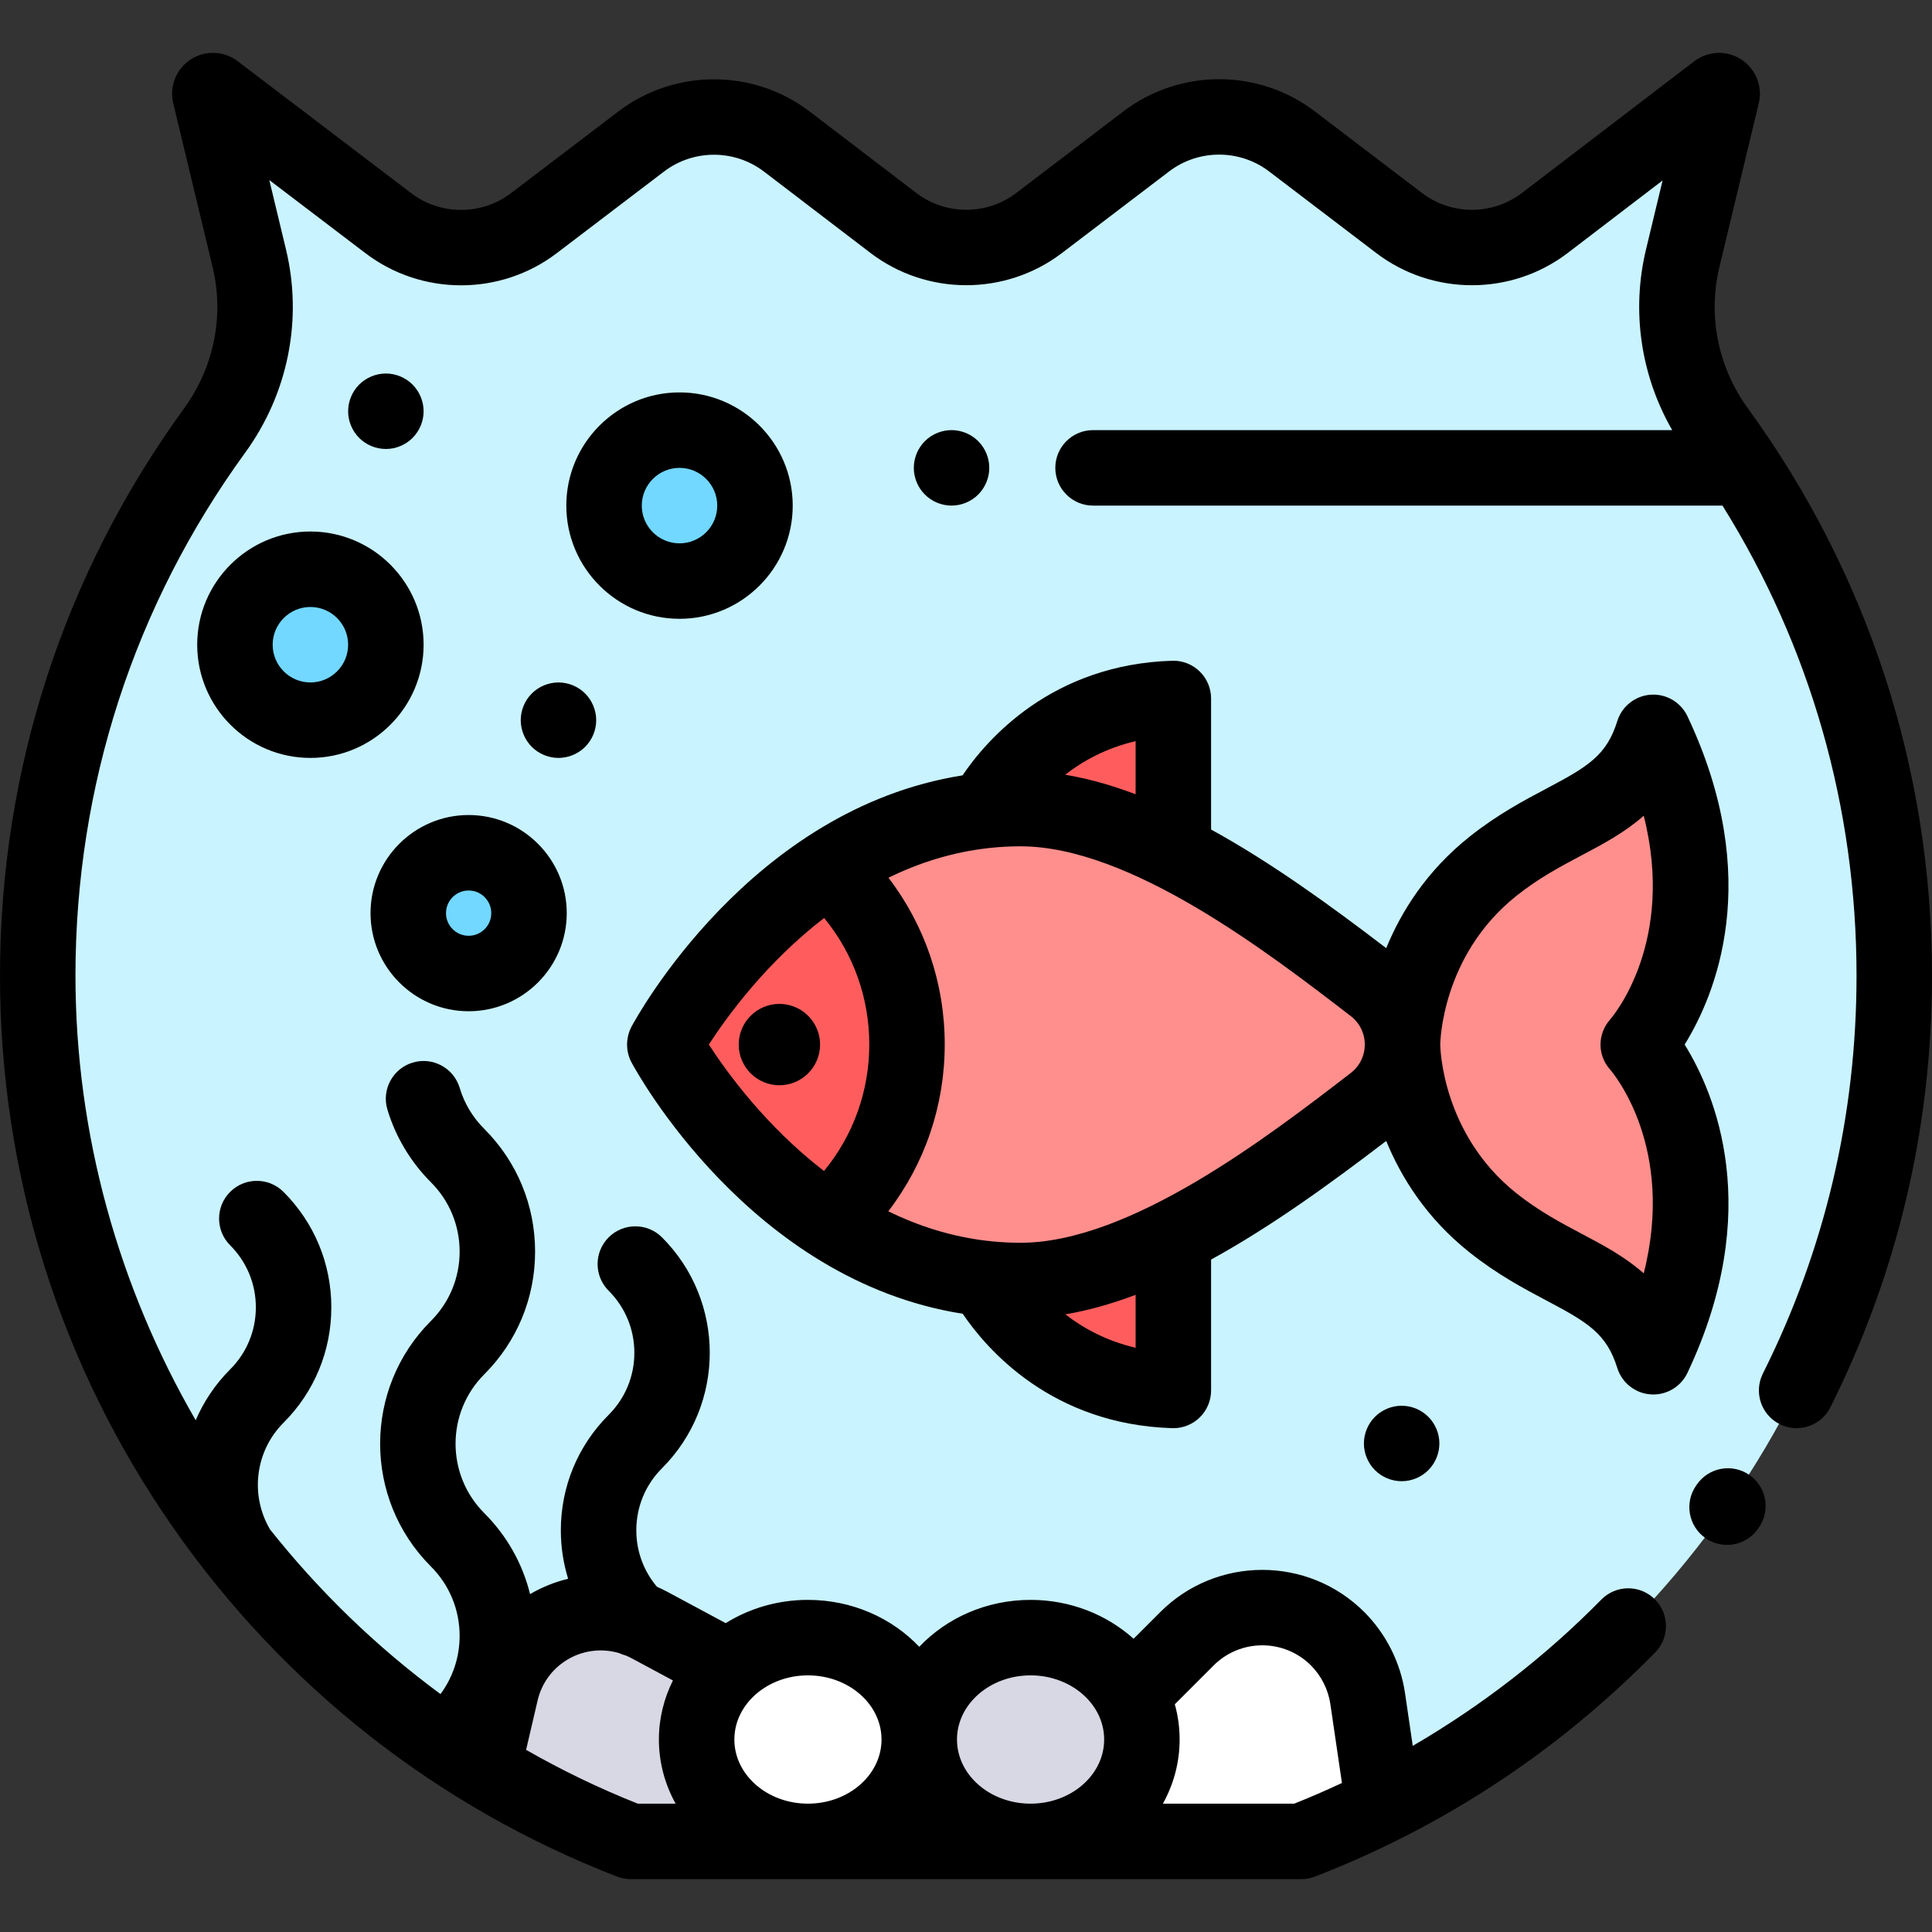 <svg xmlns="http://www.w3.org/2000/svg" viewBox="0 0 512 512"><rect x="0" y="0" width="512" height="512" fill="#333333" stroke="none"/><path d="M141.487 59.14L169.92 37.5c11.414-8.688 27.228-8.673 38.627.035l28.19 21.534c11.4 8.708 27.215 8.72 38.63.03l28.417-21.63c11.4-8.68 27.194-8.68 38.594.003l28.404 21.632c11.418 8.695 27.24 8.682 38.643-.033l45.645-34.887c.615-.47 1.48.093 1.298.845l-10.44 43.433c-3.802 15.814-.388 32.457 9.177 45.612C484.6 154.635 502 204.555 502 258.547c0 104.522-65.192 193.807-157.128 229.442H167.128C75.192 452.353 10 363.07 10 258.546c0-53.99 17.4-103.91 46.893-144.473 9.565-13.155 12.98-29.798 9.178-45.612L55.63 25.02c-.182-.752.68-1.314 1.296-.846l45.99 34.972c11.396 8.668 27.177 8.665 38.57-.007z" fill="#C9F3FF"/><path d="M128 468.648l4.735-20.282c1.612-6.905 5.86-12.906 11.837-16.72 8.292-5.293 18.797-5.69 27.463-1.036l17.465 9.378v45.007H165l-37-16.347z" fill="#D8D8E4"/><path d="M302.613 446.235l11.95-11.95c11.023-11.023 28.895-11.023 39.92 0 4.29 4.293 7.086 9.855 7.967 15.86l3.55 24.178-31.693 13.667h-37.973l6.28-41.755z" fill="#FFF"/><g fill="#72D8FF"><circle cx="82.26" cy="170.86" r="20"/><circle cx="124.19" cy="241.99" r="16"/><circle cx="180.08" cy="133.99" r="20"/></g><ellipse cx="273.11" cy="460.99" rx="29.5" ry="27" fill="#D8D8E4"/><ellipse cx="214.11" cy="460.99" rx="29.5" ry="27" fill="#FFF"/><g fill="#FF5D5D"><path d="M261.133 338.82s14.273 28.57 49.817 29.66v-34.638M261.133 214.763s14.273-28.57 49.817-29.662v34.64"/></g><g fill="#FE8F8D"><circle cx="206.55" cy="276.82" r=".781"/><path d="M364.067 292.284c10.153-7.816 10.153-23.12 0-30.937-25.63-19.73-62.147-47.066-93.637-47.066-60.82 0-94.244 62.5-94.244 62.5v.072s33.425 62.5 94.244 62.5c31.49-.002 68.007-27.337 93.637-47.068z"/></g><path d="M220.102 229.746l1.676 1.676c25.05 25.05 25.05 65.665 0 90.715l-1.72 1.72c-28.626-18.51-43.872-47.005-43.872-47.005v-.072s15.26-28.526 43.916-47.034z" fill="#FF5D5D"/><path d="M434.182 276.817s28.25 31.42 3.966 82.736c-6.466-20.713-23.49-20.372-42.494-35.492-23.97-19.07-23.97-47.243-23.97-47.243s0-28.17 23.97-47.244c19.004-15.12 36.03-14.78 42.494-35.492 24.284 51.316-3.966 82.737-3.966 82.737z" fill="#FE8F8D"/><path d="M463.634 390.9c-4.528-3.162-10.763-2.05-13.923 2.478l-.206.296c-3.17 4.522-2.074 10.758 2.45 13.93 1.746 1.223 3.748 1.81 5.73 1.81 3.15 0 6.252-1.484 8.197-4.26l.233-.333c3.16-4.527 2.05-10.76-2.48-13.92z"/><path d="M463.195 108.193c-7.896-10.86-10.645-24.488-7.543-37.394l10.44-43.432c1.07-4.444-.786-9.106-4.616-11.6-3.83-2.495-8.843-2.306-12.478.47l-45.645 34.886c-7.8 5.962-18.7 5.97-26.512.023l-28.403-21.63c-14.927-11.37-35.78-11.372-50.71-.006L269.31 51.145c-7.808 5.943-18.706 5.934-26.504-.022l-28.19-21.534c-14.93-11.406-35.802-11.425-50.753-.045L135.43 51.18c-7.79 5.93-18.67 5.932-26.462.006L62.975 16.21c-3.635-2.76-8.644-2.94-12.465-.442-3.82 2.495-5.67 7.153-4.605 11.59l10.443 43.44c3.102 12.907.353 26.536-7.543 37.395C16.875 152.105 0 204.096 0 258.547c0 52.657 15.867 103.238 45.886 146.274 29.33 42.05 70.005 74.034 117.627 92.493 1.153.447 2.378.676 3.614.676H344.87c1.237 0 2.462-.23 3.615-.677 34.08-13.21 64.41-33.19 90.146-59.387 3.872-3.94 3.815-10.27-.124-14.142-3.94-3.872-10.272-3.815-14.142.125-14.783 15.047-31.706 28.13-49.97 38.764l-2.052-13.98c-1.186-8.077-5.018-15.705-10.79-21.48-14.907-14.904-39.16-14.903-54.064 0l-7.074 7.075c-7.1-6.373-16.718-10.302-27.303-10.302-11.72 0-22.26 4.81-29.5 12.43-7.24-7.618-17.778-12.43-29.5-12.43-8.05 0-15.543 2.273-21.794 6.163l-15.552-8.35c-.873-.47-1.764-.888-2.663-1.282-3.537-4.188-5.475-9.428-5.475-14.974 0-6.213 2.42-12.054 6.813-16.447 16.867-16.867 16.867-44.313 0-61.18-3.905-3.905-10.237-3.905-14.143 0-3.905 3.905-3.905 10.237 0 14.143 4.394 4.393 6.813 10.234 6.813 16.447 0 6.213-2.42 12.054-6.813 16.447-8.17 8.17-12.67 19.035-12.67 30.59 0 4.424.665 8.744 1.938 12.853-3.506.835-6.905 2.202-10.094 4.062-1.98-8.06-6.122-15.454-12.14-21.473-10.137-10.137-10.137-26.632 0-36.77 8.688-8.687 13.474-20.24 13.474-32.526s-4.785-23.838-13.473-32.526c-3.078-3.08-5.27-6.735-6.51-10.867-1.59-5.29-7.17-8.29-12.456-6.698-5.29 1.59-8.288 7.165-6.698 12.454 2.173 7.23 6.158 13.887 11.523 19.252 4.91 4.91 7.615 11.44 7.615 18.385s-2.705 13.475-7.616 18.386c-17.936 17.936-17.936 47.12 0 65.054 4.91 4.91 7.615 11.44 7.615 18.385 0 5.63-1.778 10.987-5.068 15.43-16.99-12.525-32.167-27.233-45.176-43.63-5.324-8.997-4-20.697 3.57-28.267 8.172-8.17 12.672-19.034 12.672-30.59 0-11.555-4.5-22.418-12.67-30.59-3.905-3.905-10.237-3.905-14.143 0-3.906 3.905-3.906 10.237 0 14.143 4.393 4.394 6.812 10.235 6.812 16.448s-2.42 12.054-6.813 16.448c-3.974 3.973-7.016 8.563-9.125 13.477C31.473 341.153 20 300.63 20 258.547c0-50.197 15.554-98.12 44.98-138.592 11.346-15.602 15.287-35.222 10.814-53.83L71.37 47.72l25.49 19.386c14.923 11.347 35.765 11.345 50.683-.01l28.432-21.638c7.808-5.94 18.705-5.932 26.5.024l28.19 21.534c14.934 11.408 35.806 11.425 50.758.042l28.417-21.633c7.796-5.934 18.684-5.932 26.478.003l28.404 21.63c14.957 11.392 35.836 11.374 50.774-.042l25.106-19.19-4.398 18.3c-3.92 16.305-1.376 33.387 6.947 47.863H289.668c-5.523 0-10 4.476-10 10 0 5.522 4.477 10 10 10h166.805C479.76 171.314 492 214.034 492 258.546c0 37.074-8.35 72.556-24.817 105.46-2.472 4.938-.472 10.945 4.467 13.417 4.937 2.473 10.946.47 13.418-4.467 17.87-35.707 26.932-74.2 26.932-114.41 0-54.45-16.876-106.442-48.805-150.354zM347.41 441.357c2.754 2.752 4.582 6.39 5.147 10.24l3.07 20.912c-4.168 1.95-8.382 3.786-12.646 5.48h-34.8c2.825-5.095 4.433-10.874 4.433-17 0-3.225-.445-6.353-1.276-9.337l10.296-10.296c7.108-7.106 18.672-7.106 25.778 0zm-74.297 2.632c10.752 0 19.5 7.625 19.5 17s-8.748 17-19.5 17-19.5-7.627-19.5-17 8.748-17 19.5-17zm-39.5 17c0 9.373-8.748 17-19.5 17s-19.5-7.627-19.5-17 8.748-17 19.5-17 19.5 7.625 19.5 17zm-83.66-20.915c4.25-2.713 9.434-3.388 14.163-1.972.553.26 1.123.468 1.707.62.5.21.998.437 1.482.697l11.027 5.92c-2.38 4.757-3.718 10.058-3.718 15.648 0 6.127 1.608 11.906 4.434 17H169.02c-10.274-4.078-20.153-8.86-29.6-14.264l3.054-13.086c1.024-4.387 3.68-8.138 7.478-10.563z"/><path d="M52.26 170.856c0 16.542 13.458 30 30 30s30-13.458 30-30-13.458-30-30-30-30 13.458-30 30zm40 0c0 5.514-4.486 10-10 10s-10-4.486-10-10 4.486-10 10-10 10 4.486 10 10zM124.194 267.99c14.336 0 26-11.665 26-26 0-14.337-11.664-26-26-26s-26 11.663-26 26c0 14.336 11.663 26 26 26zm0-32c3.31 0 6 2.69 6 6s-2.69 6-6 6-6-2.692-6-6 2.69-6 6-6zM180.078 163.99c16.542 0 30-13.46 30-30s-13.458-30-30-30-30 13.457-30 30 13.458 30 30 30zm0-40c5.514 0 10 4.485 10 10s-4.486 10-10 10-10-4.487-10-10 4.485-10 10-10zM158 190.856c0-2.63-1.07-5.21-2.93-7.07-1.86-1.86-4.44-2.93-7.07-2.93s-5.21 1.07-7.07 2.93c-1.86 1.86-2.93 4.44-2.93 7.07s1.07 5.21 2.93 7.07c1.86 1.86 4.44 2.93 7.07 2.93s5.21-1.07 7.07-2.93c1.86-1.86 2.93-4.44 2.93-7.07zM364.38 375.466c-1.86 1.86-2.93 4.44-2.93 7.07 0 2.64 1.07 5.21 2.93 7.07 1.86 1.87 4.44 2.93 7.07 2.93s5.21-1.06 7.07-2.93c1.86-1.86 2.93-4.43 2.93-7.07 0-2.63-1.07-5.2-2.93-7.07-1.86-1.86-4.44-2.93-7.07-2.93s-5.21 1.07-7.07 2.93zM109.33 116.056c1.86-1.86 2.93-4.43 2.93-7.07 0-2.63-1.07-5.21-2.93-7.07s-4.44-2.93-7.07-2.93-5.21 1.07-7.07 2.93-2.93 4.44-2.93 7.07c0 2.64 1.07 5.21 2.93 7.07 1.86 1.87 4.44 2.93 7.07 2.93s5.21-1.06 7.07-2.93zM259.24 131.056c1.86-1.86 2.93-4.43 2.93-7.07 0-2.63-1.07-5.21-2.93-7.07s-4.44-2.93-7.07-2.93c-2.64 0-5.21 1.07-7.07 2.93-1.87 1.86-2.93 4.44-2.93 7.07 0 2.64 1.06 5.21 2.93 7.07 1.86 1.87 4.43 2.93 7.07 2.93 2.63 0 5.21-1.06 7.07-2.93zM206.55 266.04c-5.945 0-10.782 4.837-10.782 10.782s4.836 10.78 10.78 10.78 10.782-4.835 10.782-10.78-4.836-10.78-10.78-10.78z"/><path d="M446.45 276.817c8.017-12.934 21.167-43.84.736-87.014-1.762-3.723-5.63-5.986-9.736-5.698-4.11.287-7.622 3.064-8.85 6.996-2.847 9.126-7.795 12.067-18.715 17.848-6.122 3.24-13.06 6.914-20.458 12.8-11.404 9.073-18.11 19.883-22.068 29.52-14.705-11.25-30.437-22.67-46.415-31.437 0-.03.005-.06.005-.09V185.1c0-2.706-1.096-5.295-3.04-7.18-1.94-1.883-4.57-2.905-7.268-2.815-31.972.983-49.182 20.946-55.556 30.377-56.202 8.862-86.358 64.036-87.72 66.58-.775 1.452-1.18 3.144-1.18 4.79s.405 3.264 1.18 4.715c1.362 2.546 31.532 57.746 87.758 66.59 6.402 9.452 23.605 29.34 55.518 30.32.103.004.205.006.308.006 2.595 0 5.093-1.01 6.96-2.82 1.943-1.884 3.04-4.474 3.04-7.18v-34.64l-.002-.044c15.977-8.767 31.707-20.187 46.41-31.436 3.956 9.637 10.664 20.448 22.07 29.522 7.397 5.886 14.335 9.56 20.457 12.8 10.92 5.78 15.868 8.72 18.716 17.847 1.23 3.932 4.74 6.71 8.85 6.996.234.016.468.023.7.023 3.843 0 7.375-2.21 9.036-5.722 20.43-43.172 7.28-74.08-.737-87.013zm-145.5-66.327c-6.25-2.364-12.49-4.146-18.67-5.18 4.704-3.658 10.863-7.083 18.67-8.896v14.076zm-113.1 66.326c4.703-7.273 15.12-21.66 30.557-33.543 7.747 9.43 11.96 21.144 11.96 33.507 0 12.382-4.228 24.114-11.997 33.55-15.422-11.88-25.825-26.253-30.52-33.514zm113.1 80.352c-7.78-1.806-13.92-5.213-18.62-8.856 6.165-1.034 12.386-2.814 18.62-5.17v14.026zm57.017-72.81c0 .002 0 .002 0 0-21.86 16.83-58.442 44.992-87.537 44.992-2.622 0-5.188-.14-7.7-.393-.366-.06-.734-.102-1.105-.12-9.56-1.11-18.316-3.962-26.216-7.833 9.69-12.644 14.954-28.026 14.954-44.224 0-16.177-5.25-31.54-14.915-44.173 7.985-3.908 16.844-6.776 26.524-7.855.198-.017.395-.034.59-.063 2.566-.267 5.187-.41 7.866-.41 29.096 0 65.68 28.163 87.537 44.99 2.36 1.817 3.714 4.567 3.714 7.544.002 2.98-1.352 5.73-3.713 7.545zm68.725-.915c.826.95 17.392 20.572 8.914 54.016-5.002-4.436-10.73-7.468-16.364-10.45-5.614-2.972-11.42-6.045-17.364-10.775-19.7-15.674-20.187-38.51-20.197-39.418 0-.233.232-23.532 20.198-39.418 5.944-4.73 11.75-7.803 17.363-10.775 5.634-2.982 11.363-6.015 16.365-10.45 8.453 33.344-7.99 52.95-8.906 54.007-3.373 3.8-3.41 9.476-.008 13.26z"/></svg>